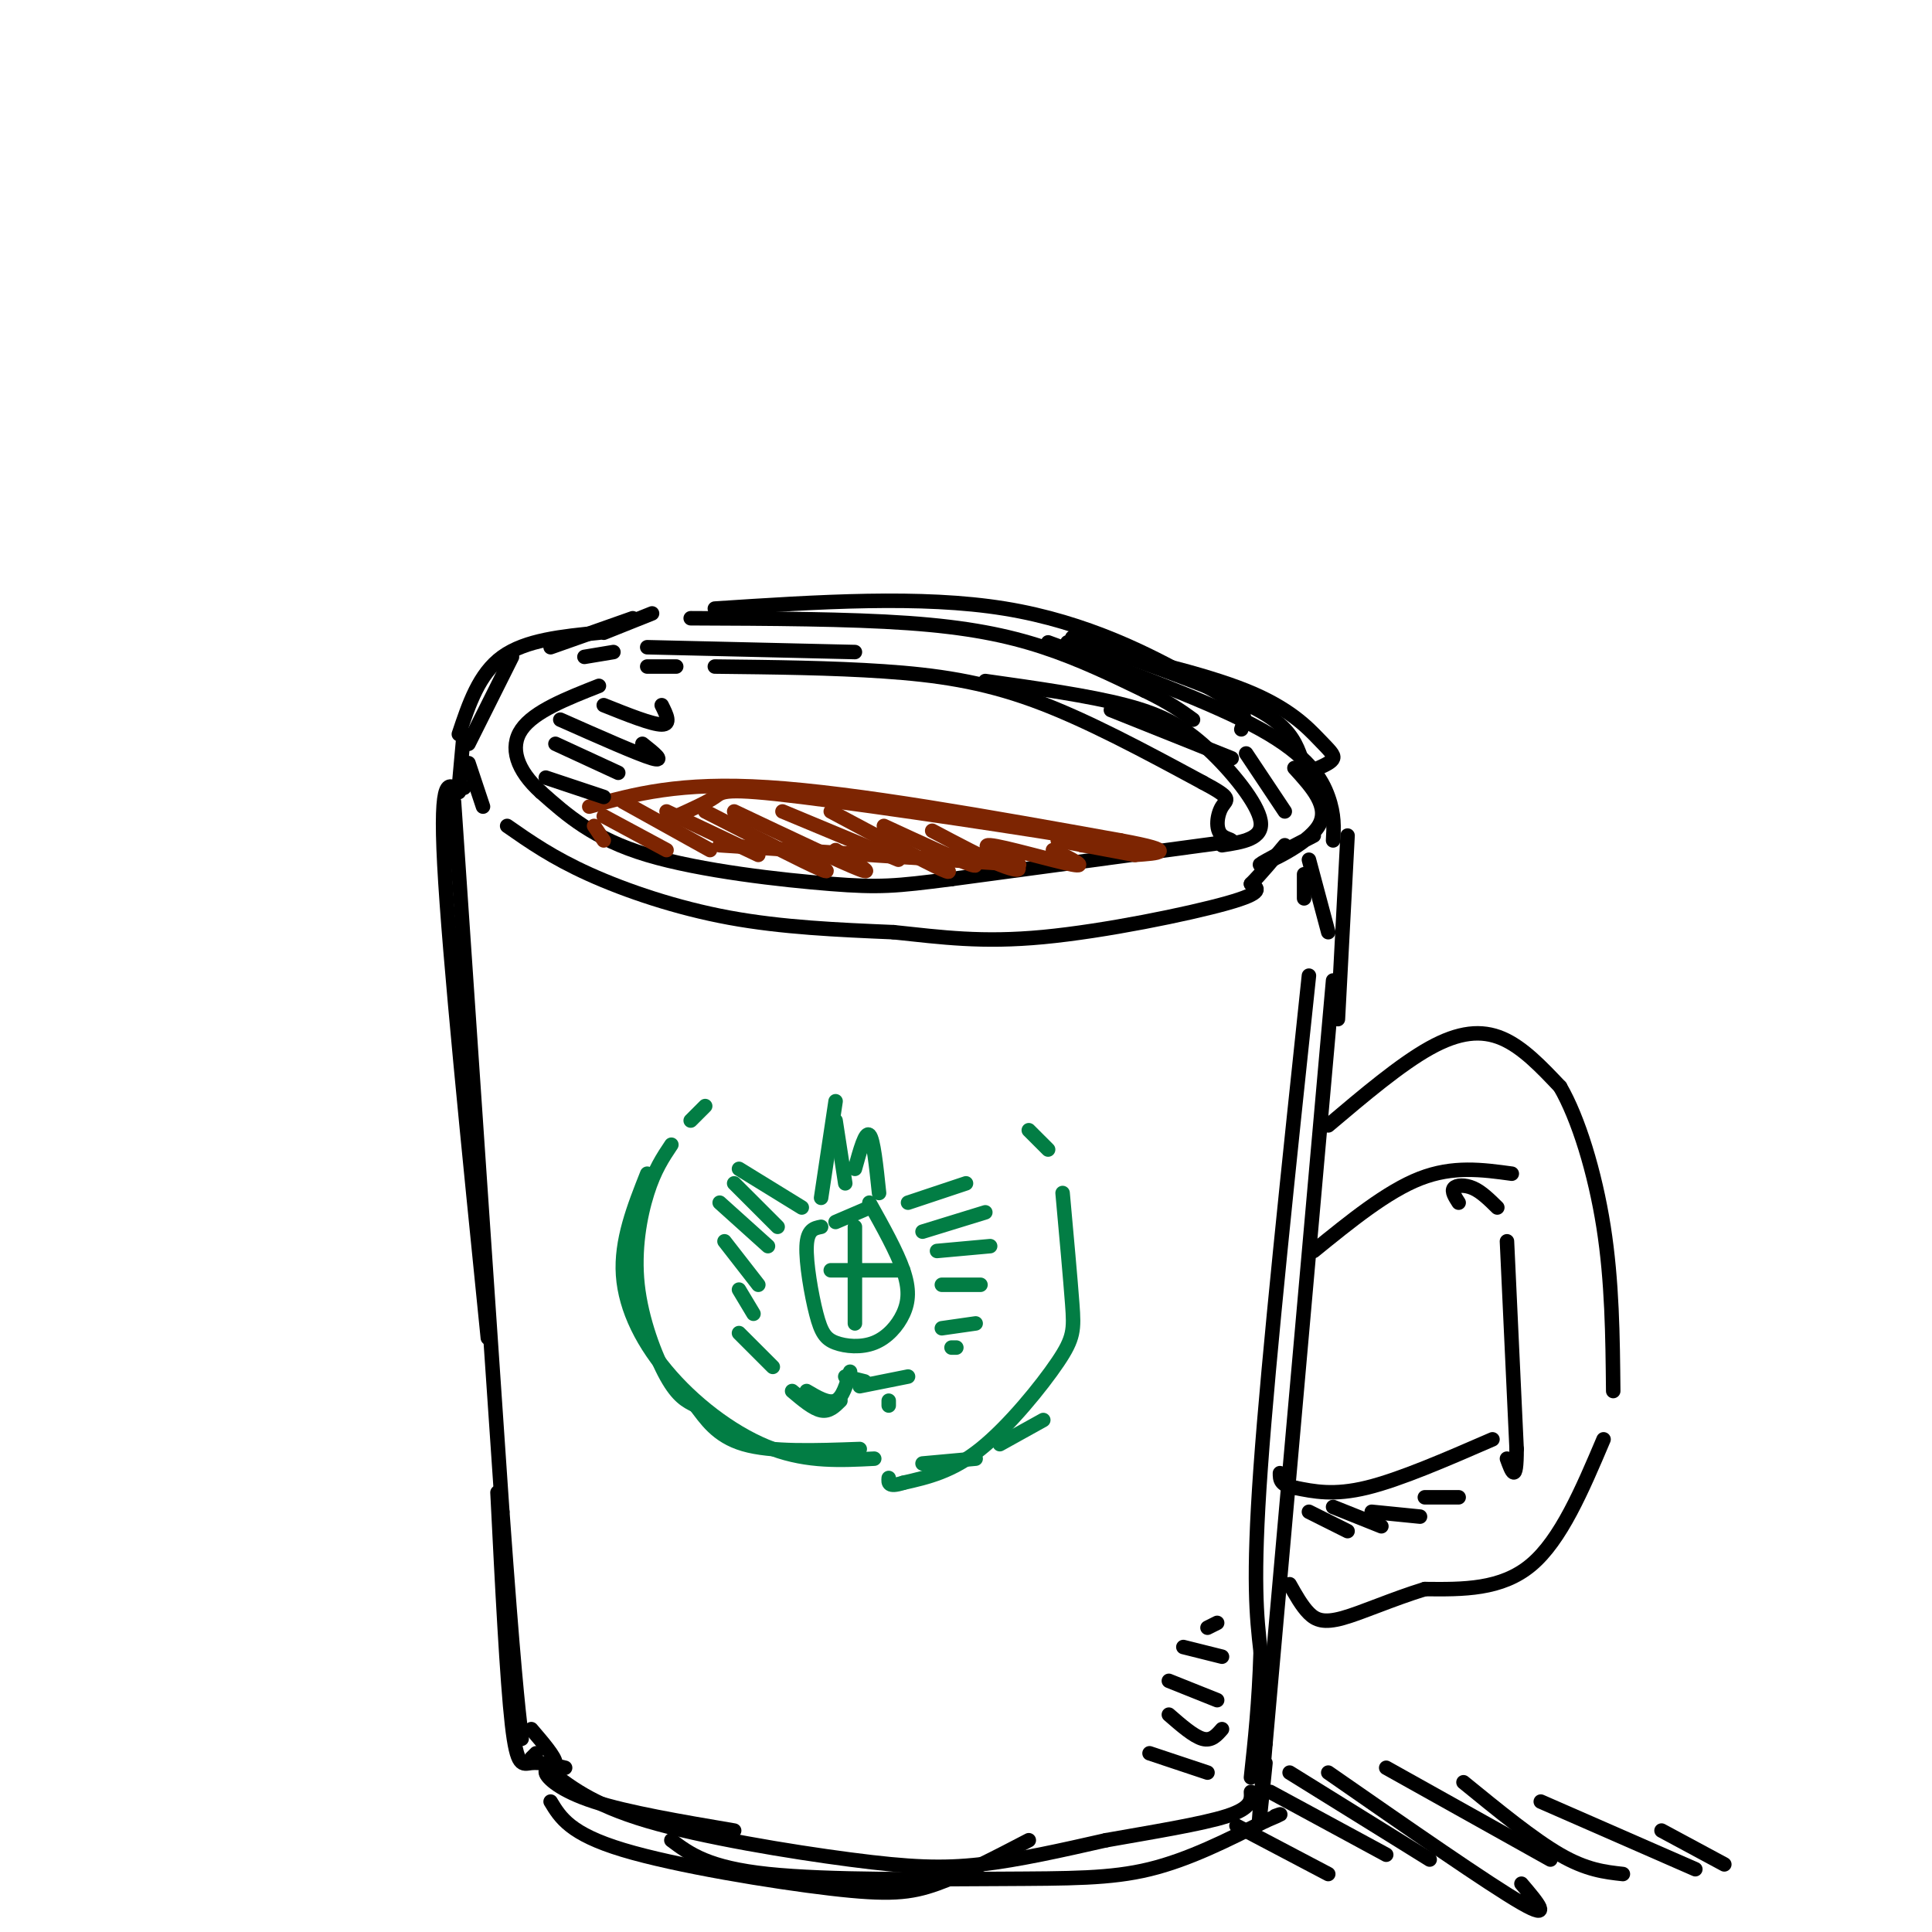 <svg viewBox='0 0 400 400' version='1.1' xmlns='http://www.w3.org/2000/svg' xmlns:xlink='http://www.w3.org/1999/xlink'><g fill='none' stroke='rgb(0,0,0)' stroke-width='3' stroke-linecap='round' stroke-linejoin='round'><path d='M134,138c0.000,0.000 6.000,0.000 6,0'/><path d='M148,138c12.111,0.133 24.222,0.267 35,1c10.778,0.733 20.222,2.067 31,6c10.778,3.933 22.889,10.467 35,17'/><path d='M249,162c6.423,3.408 4.979,3.429 4,5c-0.979,1.571 -1.494,4.692 0,6c1.494,1.308 4.998,0.802 -4,2c-8.998,1.198 -30.499,4.099 -52,7'/><path d='M197,182c-11.702,1.512 -14.958,1.792 -25,1c-10.042,-0.792 -26.869,-2.655 -38,-6c-11.131,-3.345 -16.565,-8.173 -22,-13'/><path d='M112,164c-5.022,-4.511 -6.578,-9.289 -4,-13c2.578,-3.711 9.289,-6.356 16,-9'/><path d='M121,136c0.000,0.000 6.000,-1.000 6,-1'/><path d='M134,134c0.000,0.000 43.000,1.000 43,1'/><path d='M125,131c0.000,0.000 10.000,-4.000 10,-4'/><path d='M143,128c16.356,0.067 32.711,0.133 45,1c12.289,0.867 20.511,2.533 28,5c7.489,2.467 14.244,5.733 21,9'/><path d='M237,143c5.167,2.500 7.583,4.250 10,6'/><path d='M124,131c-7.583,0.750 -15.167,1.500 -20,5c-4.833,3.500 -6.917,9.750 -9,16'/><path d='M97,158c0.000,0.000 3.000,9.000 3,9'/><path d='M105,171c4.711,3.289 9.422,6.578 17,10c7.578,3.422 18.022,6.978 29,9c10.978,2.022 22.489,2.511 34,3'/><path d='M185,193c10.071,1.060 18.250,2.208 31,1c12.750,-1.208 30.071,-4.774 38,-7c7.929,-2.226 6.464,-3.113 5,-4'/><path d='M259,183c2.000,-2.000 4.500,-5.000 7,-8'/><path d='M258,156c0.000,0.000 8.000,12.000 8,12'/><path d='M96,152c0.000,0.000 -1.000,11.000 -1,11'/><path d='M94,166c0.000,0.000 10.000,147.000 10,147'/><path d='M104,313c2.333,32.333 3.167,39.667 4,47'/><path d='M111,363c0.000,0.000 -1.000,1.000 -1,1'/><path d='M113,366c4.774,3.804 9.548,7.607 21,11c11.452,3.393 29.583,6.375 42,8c12.417,1.625 19.119,1.893 27,1c7.881,-0.893 16.940,-2.946 26,-5'/><path d='M229,381c9.378,-1.667 19.822,-3.333 25,-5c5.178,-1.667 5.089,-3.333 5,-5'/><path d='M270,181c0.000,0.000 0.000,5.000 0,5'/><path d='M271,202c-4.167,39.333 -8.333,78.667 -10,102c-1.667,23.333 -0.833,30.667 0,38'/><path d='M261,342c-0.333,10.667 -1.167,18.333 -2,26'/><path d='M271,178c0.000,0.000 4.000,15.000 4,15'/><path d='M276,203c0.000,0.000 -14.000,158.000 -14,158'/><path d='M262,361c-2.333,27.000 -1.167,15.500 0,4'/><path d='M275,233c7.467,-6.311 14.933,-12.622 21,-16c6.067,-3.378 10.733,-3.822 15,-2c4.267,1.822 8.133,5.911 12,10'/><path d='M323,225c3.778,6.489 7.222,17.711 9,29c1.778,11.289 1.889,22.644 2,34'/><path d='M332,298c-4.417,10.417 -8.833,20.833 -15,26c-6.167,5.167 -14.083,5.083 -22,5'/><path d='M295,329c-6.881,2.119 -13.083,4.917 -17,6c-3.917,1.083 -5.548,0.452 -7,-1c-1.452,-1.452 -2.726,-3.726 -4,-6'/><path d='M272,259c7.583,-6.167 15.167,-12.333 22,-15c6.833,-2.667 12.917,-1.833 19,-1'/><path d='M302,249c-0.756,-1.178 -1.511,-2.356 -1,-3c0.511,-0.644 2.289,-0.756 4,0c1.711,0.756 3.356,2.378 5,4'/><path d='M312,257c0.000,0.000 2.000,43.000 2,43'/><path d='M314,300c0.000,7.500 -1.000,4.750 -2,2'/><path d='M309,298c-9.583,4.167 -19.167,8.333 -26,10c-6.833,1.667 -10.917,0.833 -15,0'/><path d='M268,308c-3.000,-0.500 -3.000,-1.750 -3,-3'/><path d='M217,133c17.044,6.244 34.089,12.489 44,18c9.911,5.511 12.689,10.289 14,14c1.311,3.711 1.156,6.356 1,9'/><path d='M279,173c0.000,0.000 -2.000,38.000 -2,38'/><path d='M230,147c0.000,0.000 25.000,10.000 25,10'/><path d='M204,141c10.708,1.512 21.417,3.024 29,5c7.583,1.976 12.042,4.417 17,9c4.958,4.583 10.417,11.310 11,15c0.583,3.690 -3.708,4.345 -8,5'/><path d='M110,358c2.464,2.875 4.929,5.750 5,7c0.071,1.250 -2.250,0.875 -2,2c0.250,1.125 3.071,3.750 10,6c6.929,2.250 17.964,4.125 29,6'/><path d='M139,381c3.804,2.845 7.607,5.690 20,7c12.393,1.310 33.375,1.083 48,1c14.625,-0.083 22.893,-0.024 31,-2c8.107,-1.976 16.054,-5.988 24,-10'/><path d='M262,377c4.333,-1.833 3.167,-1.417 2,-1'/><path d='M256,378c0.000,0.000 19.000,10.000 19,10'/><path d='M263,371c0.000,0.000 24.000,13.000 24,13'/><path d='M267,367c0.000,0.000 29.000,18.000 29,18'/><path d='M275,367c16.667,11.583 33.333,23.167 40,27c6.667,3.833 3.333,-0.083 0,-4'/><path d='M287,366c0.000,0.000 34.000,19.000 34,19'/><path d='M303,369c7.250,5.917 14.500,11.833 20,15c5.500,3.167 9.250,3.583 13,4'/><path d='M319,373c0.000,0.000 32.000,14.000 32,14'/><path d='M344,379c0.000,0.000 13.000,7.000 13,7'/><path d='M114,373c2.018,3.345 4.036,6.690 15,10c10.964,3.310 30.875,6.583 43,8c12.125,1.417 16.464,0.976 22,-1c5.536,-1.976 12.268,-5.488 19,-9'/><path d='M106,136c0.000,0.000 -9.000,18.000 -9,18'/><path d='M96,163c0.000,0.000 0.100,0.100 0.1,0.1'/><path d='M95,164c-2.000,-1.917 -4.000,-3.833 -3,15c1.000,18.833 5.000,58.417 9,98'/><path d='M103,309c0.978,19.400 1.956,38.800 3,48c1.044,9.200 2.156,8.200 4,8c1.844,-0.200 4.422,0.400 7,1'/></g>
<g fill='none' stroke='rgb(125,37,2)' stroke-width='3' stroke-linecap='round' stroke-linejoin='round'><path d='M125,174c0.000,0.000 -2.000,-3.000 -2,-3'/><path d='M122,167c9.333,-2.583 18.667,-5.167 37,-4c18.333,1.167 45.667,6.083 73,11'/><path d='M232,174c12.667,2.333 7.833,2.667 3,3'/><path d='M125,169c0.000,0.000 13.000,7.000 13,7'/><path d='M129,166c0.000,0.000 18.000,10.000 18,10'/><path d='M138,168c0.000,0.000 19.000,9.000 19,9'/><path d='M146,168c10.417,5.333 20.833,10.667 24,12c3.167,1.333 -0.917,-1.333 -5,-4'/><path d='M152,168c11.250,5.333 22.500,10.667 26,12c3.500,1.333 -0.750,-1.333 -5,-4'/><path d='M162,168c0.000,0.000 24.000,10.000 24,10'/><path d='M172,168c9.833,5.250 19.667,10.500 23,12c3.333,1.500 0.167,-0.750 -3,-3'/><path d='M183,171c7.750,3.583 15.500,7.167 18,8c2.500,0.833 -0.250,-1.083 -3,-3'/><path d='M193,172c5.284,2.801 10.568,5.601 14,7c3.432,1.399 5.013,1.396 3,0c-2.013,-1.396 -7.619,-4.183 -5,-4c2.619,0.183 13.463,3.338 17,4c3.537,0.662 -0.231,-1.169 -4,-3'/><path d='M219,174c0.000,0.000 16.000,3.000 16,3'/><path d='M140,169c3.179,-1.429 6.357,-2.857 8,-4c1.643,-1.143 1.750,-2.000 18,0c16.250,2.000 48.643,6.857 61,9c12.357,2.143 4.679,1.571 -3,1'/><path d='M149,175c0.000,0.000 62.000,4.000 62,4'/></g>
<g fill='none' stroke='rgb(0,0,0)' stroke-width='3' stroke-linecap='round' stroke-linejoin='round'><path d='M238,363c0.000,0.000 12.000,4.000 12,4'/><path d='M242,355c2.583,2.250 5.167,4.500 7,5c1.833,0.500 2.917,-0.750 4,-2'/><path d='M242,348c0.000,0.000 10.000,4.000 10,4'/><path d='M245,341c0.000,0.000 8.000,2.000 8,2'/><path d='M250,337c0.000,0.000 2.000,-1.000 2,-1'/><path d='M271,313c0.000,0.000 8.000,4.000 8,4'/><path d='M276,312c0.000,0.000 10.000,4.000 10,4'/><path d='M284,313c0.000,0.000 10.000,1.000 10,1'/><path d='M295,310c0.000,0.000 7.000,0.000 7,0'/></g>
<g fill='none' stroke='rgb(2,125,68)' stroke-width='3' stroke-linecap='round' stroke-linejoin='round'><path d='M153,242c0.000,0.000 13.000,8.000 13,8'/><path d='M152,245c0.000,0.000 9.000,9.000 9,9'/><path d='M149,249c0.000,0.000 10.000,9.000 10,9'/><path d='M150,257c0.000,0.000 7.000,9.000 7,9'/><path d='M153,267c0.000,0.000 3.000,5.000 3,5'/><path d='M153,276c0.000,0.000 7.000,7.000 7,7'/><path d='M188,249c0.000,0.000 12.000,-4.000 12,-4'/><path d='M191,255c0.000,0.000 13.000,-4.000 13,-4'/><path d='M194,259c0.000,0.000 11.000,-1.000 11,-1'/><path d='M195,266c0.000,0.000 8.000,0.000 8,0'/><path d='M195,275c0.000,0.000 7.000,-1.000 7,-1'/><path d='M197,279c0.000,0.000 1.000,0.000 1,0'/><path d='M173,253c0.000,0.000 7.000,-3.000 7,-3'/><path d='M180,249c2.834,5.074 5.669,10.149 7,14c1.331,3.851 1.160,6.479 0,9c-1.160,2.521 -3.308,4.935 -6,6c-2.692,1.065 -5.928,0.780 -8,0c-2.072,-0.780 -2.981,-2.056 -4,-6c-1.019,-3.944 -2.148,-10.555 -2,-14c0.148,-3.445 1.574,-3.722 3,-4'/><path d='M172,263c0.000,0.000 15.000,0.000 15,0'/><path d='M177,254c0.000,0.000 0.000,20.000 0,20'/><path d='M170,248c0.000,0.000 3.000,-20.000 3,-20'/><path d='M173,232c0.000,0.000 2.000,13.000 2,13'/><path d='M177,242c1.083,-3.917 2.167,-7.833 3,-7c0.833,0.833 1.417,6.417 2,12'/><path d='M164,288c2.167,1.833 4.333,3.667 6,4c1.667,0.333 2.833,-0.833 4,-2'/><path d='M167,288c2.250,1.333 4.500,2.667 6,2c1.500,-0.667 2.250,-3.333 3,-6'/><path d='M175,285c0.000,0.000 4.000,1.000 4,1'/><path d='M178,287c0.000,0.000 10.000,-2.000 10,-2'/><path d='M184,291c0.000,0.000 0.000,-1.000 0,-1'/><path d='M146,229c0.000,0.000 -3.000,3.000 -3,3'/><path d='M139,237c-1.744,2.607 -3.488,5.214 -5,10c-1.512,4.786 -2.792,11.750 -2,19c0.792,7.250 3.655,14.786 6,19c2.345,4.214 4.173,5.107 6,6'/><path d='M144,291c2.089,2.667 4.311,6.333 10,8c5.689,1.667 14.844,1.333 24,1'/><path d='M213,234c0.000,0.000 4.000,4.000 4,4'/><path d='M220,247c0.804,8.857 1.607,17.714 2,23c0.393,5.286 0.375,7.000 -3,12c-3.375,5.000 -10.107,13.286 -16,18c-5.893,4.714 -10.946,5.857 -16,7'/><path d='M187,307c-3.167,1.000 -3.083,0.000 -3,-1'/><path d='M134,243c-2.744,6.935 -5.488,13.869 -5,21c0.488,7.131 4.208,14.458 10,21c5.792,6.542 13.655,12.298 21,15c7.345,2.702 14.173,2.351 21,2'/><path d='M191,303c0.000,0.000 11.000,-1.000 11,-1'/><path d='M207,299c0.000,0.000 9.000,-5.000 9,-5'/></g>
<g fill='none' stroke='rgb(0,0,0)' stroke-width='3' stroke-linecap='round' stroke-linejoin='round'><path d='M114,134c0.000,0.000 17.000,-6.000 17,-6'/><path d='M148,126c21.387,-1.399 42.774,-2.798 60,0c17.226,2.798 30.292,9.792 38,14c7.708,4.208 10.060,5.631 11,7c0.940,1.369 0.470,2.685 0,4'/><path d='M221,133c14.048,3.202 28.095,6.405 37,10c8.905,3.595 12.667,7.583 15,10c2.333,2.417 3.238,3.262 3,4c-0.238,0.738 -1.619,1.369 -3,2'/><path d='M113,161c0.000,0.000 12.000,4.000 12,4'/><path d='M115,154c0.000,0.000 13.000,6.000 13,6'/><path d='M116,149c8.083,3.583 16.167,7.167 19,8c2.833,0.833 0.417,-1.083 -2,-3'/><path d='M125,146c5.000,2.000 10.000,4.000 12,4c2.000,0.000 1.000,-2.000 0,-4'/><path d='M222,132c11.200,3.933 22.400,7.867 30,11c7.600,3.133 11.600,5.467 14,8c2.400,2.533 3.200,5.267 4,8'/><path d='M268,159c3.689,4.044 7.378,8.089 5,12c-2.378,3.911 -10.822,7.689 -12,8c-1.178,0.311 4.911,-2.844 11,-6'/></g>
</svg>